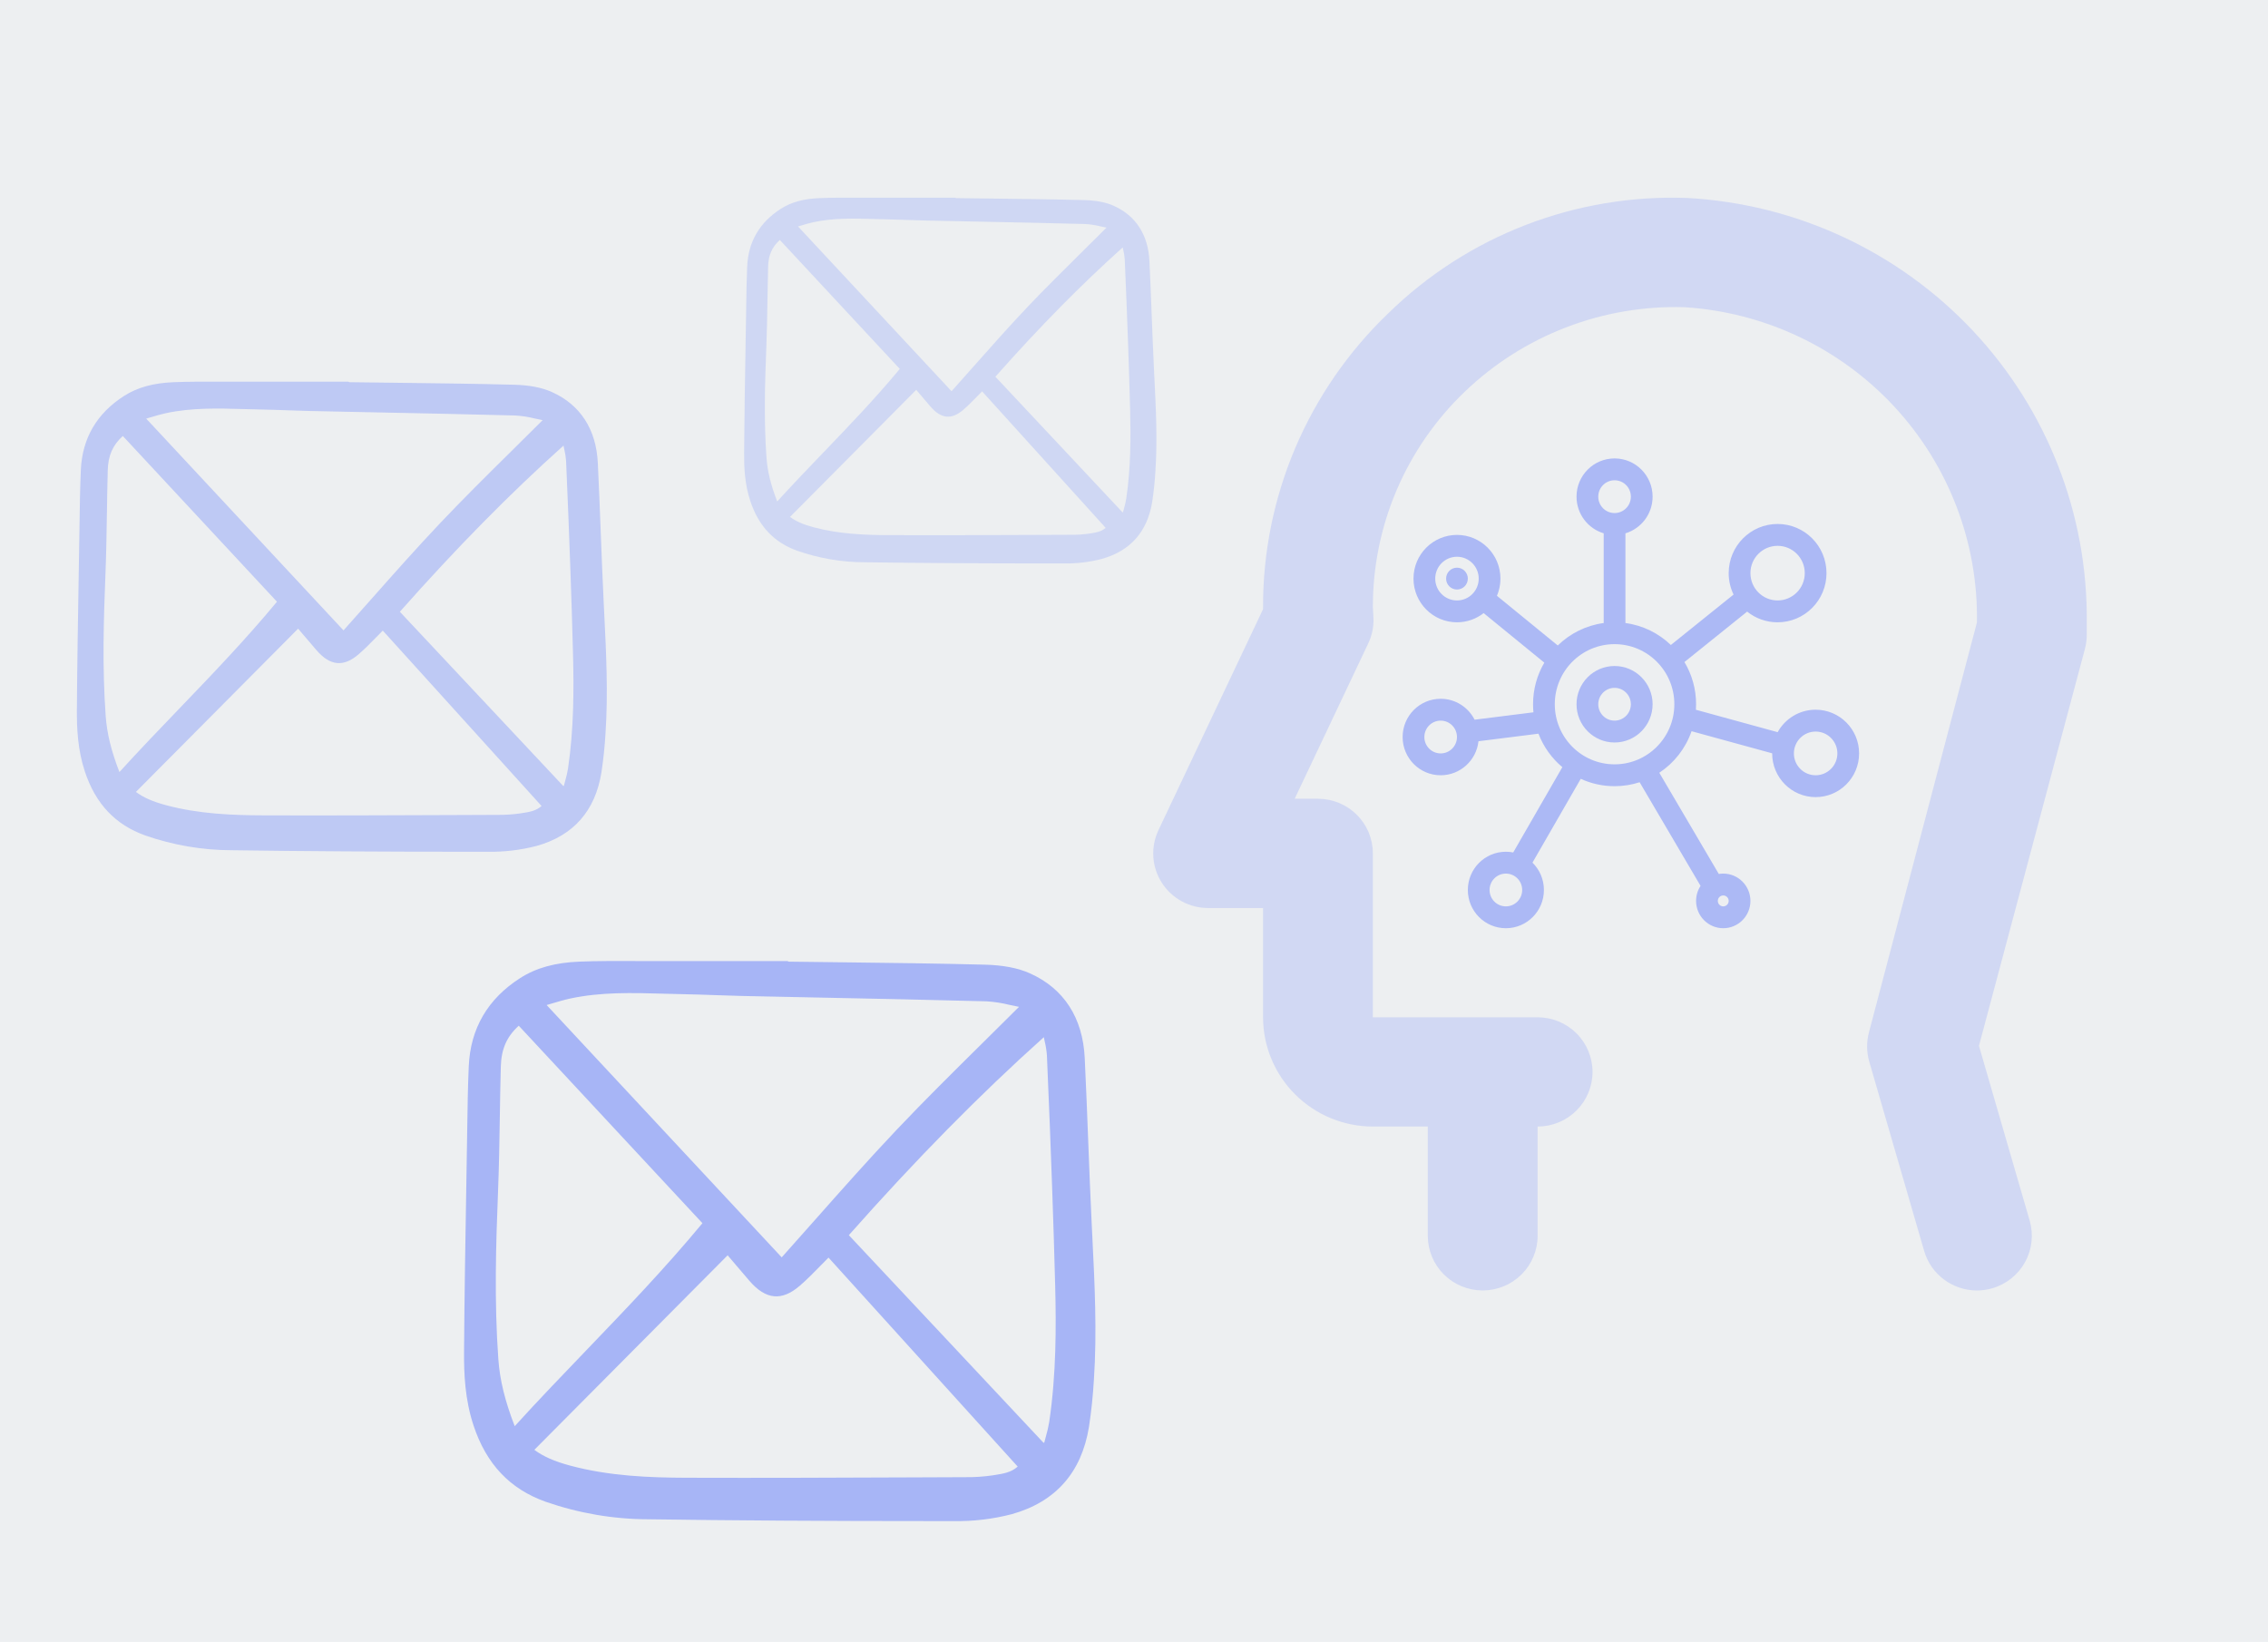 <svg width="826" height="598" viewBox="0 0 826 598" fill="none" xmlns="http://www.w3.org/2000/svg">
<rect width="826" height="598" fill="#EDEFF1"/>
<path d="M397.627 446.451C397.12 436.127 396.715 425.619 396.321 415.458C395.939 405.563 395.544 395.331 395.053 385.271C394.344 370.662 387.442 360.019 375.095 354.493C370.735 352.543 365.37 351.511 358.703 351.337C341.046 350.88 323.091 350.669 305.725 350.463C299.544 350.39 293.364 350.313 287.184 350.233C287.029 350.092 286.833 350.015 286.631 350.015H272.237C260.541 350.015 248.845 350.019 237.15 350.025C235.01 350.025 232.863 350.02 230.723 350.013C224.291 349.989 217.638 349.969 211.096 350.228C202.164 350.581 195.286 352.483 189.452 356.215C177.638 363.775 171.336 374.566 170.721 388.291C170.397 395.518 170.288 402.87 170.183 409.98L170.114 414.431C170.02 420.399 169.921 426.365 169.818 432.33C169.485 451.985 169.141 472.309 169.005 492.305C168.95 500.266 169.319 509.682 172.464 519.176C177.115 533.221 185.695 542.299 198.693 546.932C210.787 551.141 223.398 553.3 236.088 553.33C267.633 553.776 300.719 553.986 339.659 553.986H347.223C354.379 554.12 361.523 553.273 368.487 551.468C384.453 546.998 393.913 536.289 396.608 519.634C397.465 513.985 398.06 508.29 398.391 502.574C399.557 485.23 398.682 467.652 397.836 450.652L397.627 446.451ZM250.11 538.205C236.446 538.16 221.846 537.594 207.661 533.786C201.953 532.255 197.871 530.461 194.609 528.034L265.005 457.182L266.97 459.496C268.929 461.803 270.951 464.184 272.994 466.544C278.905 473.378 284.705 473.938 291.242 468.309C293.917 466.007 296.458 463.402 298.915 460.892C299.847 459.939 300.787 458.979 301.741 458.024L370.641 534.135C368.259 536.277 365.38 536.726 362.347 537.199L361.476 537.336C358.219 537.81 354.935 538.03 351.648 537.993L332.375 538.07C305.41 538.179 277.531 538.294 250.11 538.205ZM357.683 380.028C347.373 390.213 336.714 400.745 326.55 411.478C316.407 422.189 306.462 433.414 296.844 444.272C292.863 448.767 288.753 453.407 284.695 457.935L199.081 366.041C199.694 365.863 200.302 365.683 200.905 365.501C203.239 364.806 205.444 364.147 207.696 363.663C218.894 361.257 230.424 361.584 241.574 361.905C244.065 361.976 246.554 362.045 249.043 362.09C252.83 362.154 256.685 362.293 260.411 362.427C263.648 362.543 266.994 362.663 270.29 362.734C279.558 362.935 288.826 363.127 298.095 363.312C318.129 363.721 338.845 364.145 359.216 364.68C362.08 364.853 364.927 365.292 367.724 365.992C368.822 366.231 369.962 366.477 371.093 366.692V366.723C366.637 371.179 362.086 375.677 357.68 380.031L357.683 380.028ZM213.491 491.814C204.905 500.749 196.036 509.98 187.46 519.414C183.898 510.216 182.051 502.668 181.502 495.098C179.979 474.101 180.612 453.2 181.395 433.592C181.753 424.65 181.896 415.556 182.035 406.76C182.129 400.781 182.227 394.598 182.391 388.527C182.56 382.087 184.528 377.568 188.93 373.574L255.824 445.496C242.206 461.926 227.609 477.119 213.486 491.821L213.491 491.814ZM382.132 517.843C381.819 519.688 381.4 521.509 380.879 523.296C380.691 523.989 380.503 524.684 380.326 525.378L380.057 525.476L309.147 449.852C333.66 422.178 356.907 398.576 380.159 377.751C380.258 378.24 380.36 378.717 380.46 379.182C380.874 380.868 381.149 382.591 381.282 384.332C382.066 401.847 382.705 419.132 383.174 432.236C383.615 444.533 383.991 456.665 384.291 468.298C384.668 483.029 384.71 500.438 382.127 517.847L382.132 517.843Z" fill="#1B41FF" fill-opacity="0.33"/>
<path d="M219.886 219.951C219.46 211.286 219.121 202.467 218.79 193.939C218.469 185.634 218.138 177.046 217.726 168.603C217.13 156.342 211.338 147.409 200.975 142.771C197.315 141.134 192.812 140.268 187.217 140.122C172.397 139.739 157.328 139.561 142.753 139.389C137.565 139.327 132.378 139.263 127.192 139.195C127.061 139.078 126.897 139.013 126.728 139.013H114.647C104.83 139.013 95.013 139.016 85.198 139.021C83.402 139.021 81.6 139.017 79.804 139.011C74.405 138.991 68.822 138.974 63.331 139.192C55.834 139.488 50.062 141.084 45.165 144.216C35.25 150.561 29.96 159.618 29.444 171.137C29.172 177.203 29.081 183.373 28.993 189.341L28.935 193.077C28.856 198.085 28.773 203.093 28.686 208.099C28.407 224.595 28.118 241.653 28.004 258.437C27.958 265.118 28.267 273.021 30.907 280.989C34.811 292.776 42.012 300.396 52.921 304.285C63.071 307.817 73.656 309.629 84.307 309.654C110.782 310.029 138.552 310.205 171.234 310.205H177.582C183.588 310.317 189.584 309.607 195.429 308.091C208.829 304.34 216.769 295.352 219.031 281.373C219.75 276.632 220.249 271.852 220.527 267.055C221.506 252.498 220.772 237.745 220.061 223.477L219.886 219.951ZM96.075 296.96C84.607 296.922 72.353 296.447 60.448 293.251C55.658 291.966 52.231 290.46 49.494 288.424L108.577 228.957L110.226 230.899C111.87 232.836 113.567 234.835 115.281 236.815C120.243 242.551 125.111 243.021 130.597 238.296C132.842 236.364 134.975 234.178 137.037 232.071C137.819 231.271 138.608 230.466 139.409 229.664L197.236 293.544C195.237 295.342 192.821 295.719 190.276 296.116L189.545 296.23C186.811 296.628 184.054 296.813 181.296 296.782L165.12 296.847C142.488 296.938 119.089 297.035 96.075 296.96ZM186.361 164.202C177.708 172.751 168.762 181.59 160.231 190.599C151.718 199.588 143.372 209.009 135.299 218.122C131.958 221.894 128.508 225.789 125.102 229.59L53.247 152.464C53.761 152.314 54.272 152.163 54.778 152.01C56.737 151.426 58.588 150.874 60.478 150.468C69.876 148.448 79.553 148.723 88.911 148.992C91.002 149.051 93.091 149.11 95.18 149.147C98.359 149.201 101.594 149.317 104.721 149.43C107.437 149.527 110.246 149.628 113.012 149.688C120.791 149.856 128.569 150.018 136.349 150.172C153.163 150.516 170.55 150.872 187.647 151.321C190.051 151.466 192.441 151.834 194.788 152.422C195.71 152.623 196.667 152.829 197.616 153.01V153.035C193.877 156.776 190.057 160.551 186.359 164.205L186.361 164.202ZM65.341 258.024C58.135 265.523 50.691 273.271 43.493 281.188C40.504 273.469 38.954 267.134 38.493 260.78C37.215 243.157 37.746 225.615 38.403 209.159C38.703 201.654 38.823 194.021 38.94 186.639C39.019 181.62 39.102 176.431 39.239 171.335C39.381 165.93 41.033 162.138 44.727 158.786L100.871 219.15C89.442 232.939 77.191 245.691 65.337 258.03L65.341 258.024ZM206.881 279.87C206.618 281.418 206.267 282.947 205.829 284.447C205.672 285.028 205.514 285.611 205.365 286.194L205.139 286.277L145.625 222.806C166.199 199.578 185.71 179.769 205.225 162.291C205.308 162.702 205.393 163.102 205.478 163.492C205.825 164.908 206.056 166.354 206.167 167.815C206.825 182.515 207.362 197.023 207.756 208.021C208.126 218.341 208.441 228.524 208.693 238.288C209.009 250.65 209.044 265.262 206.877 279.873L206.881 279.87Z" fill="#1B41FF" fill-opacity="0.22"/>
<path d="M420.299 134.984C419.967 128.243 419.703 121.381 419.446 114.746C419.196 108.284 418.938 101.602 418.618 95.033C418.155 85.493 413.648 78.543 405.585 74.934C402.737 73.66 399.234 72.987 394.88 72.873C383.35 72.575 371.625 72.437 360.285 72.303C356.248 72.255 352.212 72.204 348.177 72.152C348.075 72.06 347.948 72.01 347.816 72.01H338.416C330.778 72.01 323.14 72.012 315.504 72.016C314.106 72.016 312.704 72.013 311.307 72.009C307.106 71.993 302.762 71.98 298.49 72.149C292.657 72.379 288.165 73.621 284.356 76.058C276.641 80.995 272.525 88.042 272.124 97.005C271.912 101.725 271.841 106.525 271.772 111.168L271.728 114.075C271.666 117.972 271.601 121.868 271.534 125.763C271.317 138.598 271.092 151.87 271.003 164.929C270.967 170.127 271.208 176.276 273.262 182.476C276.299 191.647 281.902 197.575 290.39 200.601C298.288 203.35 306.523 204.76 314.81 204.779C335.409 205.07 357.016 205.208 382.444 205.208H387.384C392.057 205.295 396.722 204.742 401.27 203.563C411.695 200.644 417.873 193.651 419.633 182.775C420.193 179.086 420.581 175.367 420.798 171.634C421.559 160.308 420.988 148.83 420.435 137.728L420.299 134.984ZM323.967 194.902C315.044 194.872 305.509 194.503 296.246 192.016C292.519 191.016 289.853 189.845 287.723 188.26L333.693 141.992L334.977 143.503C336.256 145.01 337.576 146.565 338.91 148.106C342.77 152.569 346.558 152.934 350.827 149.258C352.574 147.755 354.233 146.054 355.838 144.415C356.446 143.793 357.06 143.166 357.683 142.542L402.676 192.245C401.12 193.643 399.241 193.936 397.26 194.245L396.691 194.334C394.564 194.644 392.419 194.788 390.273 194.764L377.688 194.814C360.079 194.885 341.873 194.961 323.967 194.902ZM394.214 91.609C387.482 98.26 380.521 105.138 373.884 112.147C367.26 119.141 360.766 126.471 354.485 133.562C351.885 136.497 349.201 139.527 346.551 142.484L290.644 82.475C291.044 82.359 291.441 82.241 291.835 82.122C293.359 81.668 294.799 81.239 296.27 80.922C303.582 79.351 311.111 79.565 318.393 79.774C320.019 79.82 321.645 79.866 323.27 79.895C325.743 79.937 328.26 80.027 330.694 80.115C332.807 80.191 334.992 80.269 337.145 80.316C343.197 80.447 349.249 80.572 355.302 80.693C368.384 80.96 381.913 81.237 395.215 81.587C397.086 81.7 398.945 81.986 400.771 82.443C401.488 82.599 402.233 82.76 402.971 82.9V82.92C400.062 85.831 397.09 88.768 394.212 91.611L394.214 91.609ZM300.054 164.608C294.447 170.442 288.655 176.471 283.055 182.631C280.728 176.625 279.523 171.695 279.164 166.752C278.17 153.041 278.583 139.392 279.094 126.588C279.328 120.748 279.421 114.809 279.512 109.066C279.574 105.161 279.638 101.124 279.745 97.159C279.855 92.953 281.14 90.002 284.014 87.394L327.698 134.361C318.805 145.09 309.273 155.012 300.05 164.612L300.054 164.608ZM410.18 181.605C409.976 182.81 409.702 183.999 409.362 185.166C409.239 185.619 409.116 186.072 409 186.526L408.825 186.59L362.519 137.206C378.527 119.134 393.707 103.721 408.891 90.122C408.956 90.442 409.023 90.753 409.088 91.056C409.358 92.158 409.538 93.283 409.625 94.419C410.137 105.857 410.554 117.145 410.861 125.702C411.149 133.732 411.394 141.655 411.59 149.252C411.836 158.871 411.863 170.239 410.177 181.608L410.18 181.605Z" fill="#1B41FF" fill-opacity="0.14"/>
<path d="M614.605 72.106C594.504 71.345 574.459 74.683 555.704 81.916C536.948 89.149 519.878 100.124 505.545 114.165C491.08 128.035 479.587 144.675 471.759 163.082C463.931 181.489 459.931 201.283 459.999 221.27V221.873L421.914 302.328C420.475 305.36 419.83 308.704 420.038 312.051C420.247 315.398 421.302 318.637 423.107 321.469C424.912 324.301 427.407 326.633 430.36 328.248C433.314 329.863 436.63 330.709 440 330.707H459.999V370.502C460.012 381.053 464.23 391.168 471.728 398.628C479.227 406.089 489.394 410.285 499.998 410.297H519.998V450.093C519.998 455.37 522.105 460.431 525.855 464.162C529.606 467.894 534.693 469.99 539.997 469.99C545.301 469.99 550.388 467.894 554.139 464.162C557.89 460.431 559.997 455.37 559.997 450.093V410.297C565.301 410.297 570.388 408.201 574.138 404.47C577.889 400.738 579.996 395.677 579.996 390.4C579.996 385.123 577.889 380.062 574.138 376.33C570.388 372.599 565.301 370.502 559.997 370.502H499.998V310.809C499.999 308.196 499.482 305.609 498.477 303.194C497.473 300.78 495.999 298.586 494.142 296.738C492.285 294.89 490.08 293.425 487.653 292.425C485.226 291.425 482.625 290.911 479.999 290.912H471.523L498.318 234.318C499.692 231.436 500.342 228.266 500.213 225.079C500.213 224.875 500.018 221.474 499.998 221.27C499.946 206.613 502.879 192.098 508.619 178.6C514.359 165.101 522.787 152.899 533.396 142.729C543.991 132.542 556.526 124.566 570.264 119.268C584.002 113.971 598.666 111.46 613.394 111.882C642.597 113.695 669.974 126.64 689.829 148.024C709.683 169.408 720.487 197.584 719.992 226.692L680.657 376.021C679.739 379.507 679.779 383.175 680.774 386.64L700.774 455.611C701.979 459.756 704.505 463.4 707.97 465.995C711.436 468.59 715.655 469.995 719.992 470C721.869 469.993 723.735 469.728 725.539 469.213C730.635 467.748 734.938 464.33 737.502 459.71C740.065 455.089 740.68 449.645 739.21 444.574L720.734 380.898L759.327 236.32C759.762 234.654 759.986 232.94 759.991 231.219V226.692C760.418 187.259 745.543 149.182 718.461 120.387C691.38 91.593 654.18 74.299 614.605 72.106Z" fill="#1B41FF" fill-opacity="0.13"/>
<g opacity="0.31">
<path fill-rule="evenodd" clip-rule="evenodd" d="M588.021 242.563C580.37 242.563 574.167 248.798 574.167 256.49C574.167 264.181 580.37 270.417 588.021 270.417C595.672 270.417 601.875 264.181 601.875 256.49C601.875 248.798 595.672 242.563 588.021 242.563ZM588.021 250.521C591.3 250.521 593.958 253.193 593.958 256.49C593.958 259.786 591.3 262.458 588.021 262.458C584.742 262.458 582.083 259.786 582.083 256.49C582.083 253.193 584.742 250.521 588.021 250.521Z" fill="#1B41FF"/>
<path d="M530.625 214.708C532.811 214.708 534.583 212.927 534.583 210.729C534.583 208.532 532.811 206.75 530.625 206.75C528.439 206.75 526.667 208.532 526.667 210.729C526.667 212.927 528.439 214.708 530.625 214.708Z" fill="#1B41FF"/>
<path fill-rule="evenodd" clip-rule="evenodd" d="M574.167 180.885C574.167 173.194 580.37 166.958 588.021 166.958C595.672 166.958 601.875 173.194 601.875 180.885C601.875 187.194 597.702 192.524 591.979 194.236V226.909C598.356 227.763 604.094 230.652 608.523 234.906L631.359 216.541C630.221 214.183 629.583 211.536 629.583 208.74C629.583 198.85 637.558 190.833 647.396 190.833C657.234 190.833 665.208 198.85 665.208 208.74C665.208 218.629 657.234 226.646 647.396 226.646C643.204 226.646 639.35 225.19 636.307 222.753L613.472 241.117C616.162 245.607 617.708 250.867 617.708 256.49C617.708 257.164 617.686 257.833 617.642 258.497L647.411 266.658C650.116 261.779 655.3 258.479 661.25 258.479C669.995 258.479 677.083 265.605 677.083 274.396C677.083 283.186 669.995 290.313 661.25 290.313C652.506 290.313 645.417 283.186 645.417 274.396L645.417 274.36L616.063 266.313C613.897 272.562 609.722 277.865 604.316 281.44L625.983 318.3C626.51 318.212 627.052 318.167 627.604 318.167C633.07 318.167 637.5 322.621 637.5 328.115C637.5 333.609 633.07 338.063 627.604 338.063C622.139 338.063 617.708 333.609 617.708 328.115C617.708 326.093 618.309 324.211 619.34 322.641L597.152 284.895C594.275 285.829 591.207 286.333 588.021 286.333C583.626 286.333 579.455 285.373 575.702 283.651L558.122 314.176C560.695 316.705 562.292 320.233 562.292 324.135C562.292 331.827 556.089 338.063 548.438 338.063C540.786 338.063 534.583 331.827 534.583 324.135C534.583 316.444 540.786 310.208 548.438 310.208C549.352 310.208 550.246 310.297 551.11 310.467L569 279.404C565.158 276.178 562.139 271.993 560.308 267.215L538.459 269.961C537.699 276.931 531.824 282.354 524.688 282.354C517.036 282.354 510.833 276.119 510.833 268.427C510.833 260.735 517.036 254.5 524.688 254.5C530.08 254.5 534.753 257.597 537.042 262.118L558.475 259.425C558.382 258.459 558.333 257.48 558.333 256.49C558.333 250.96 559.829 245.782 562.437 241.342L540.343 223.296C537.66 225.395 534.288 226.646 530.625 226.646C521.881 226.646 514.792 219.52 514.792 210.729C514.792 201.939 521.881 194.813 530.625 194.813C539.37 194.813 546.458 201.939 546.458 210.729C546.458 212.954 546.004 215.073 545.184 216.996L567.332 235.086C571.787 230.734 577.596 227.775 584.063 226.909V194.236C578.34 192.524 574.167 187.194 574.167 180.885ZM588.021 234.604C575.997 234.604 566.25 244.403 566.25 256.49C566.25 268.577 575.997 278.375 588.021 278.375C600.045 278.375 609.792 268.577 609.792 256.49C609.792 244.403 600.045 234.604 588.021 234.604ZM593.958 180.885C593.958 177.589 591.3 174.917 588.021 174.917C584.742 174.917 582.083 177.589 582.083 180.885C582.083 184.182 584.742 186.854 588.021 186.854C591.3 186.854 593.958 184.182 593.958 180.885ZM629.583 328.115C629.583 327.016 628.697 326.125 627.604 326.125C626.511 326.125 625.625 327.016 625.625 328.115C625.625 329.213 626.511 330.104 627.604 330.104C628.697 330.104 629.583 329.213 629.583 328.115ZM524.688 262.458C527.967 262.458 530.625 265.131 530.625 268.427C530.625 271.724 527.967 274.396 524.688 274.396C521.408 274.396 518.75 271.724 518.75 268.427C518.75 265.131 521.408 262.458 524.688 262.458ZM538.542 210.729C538.542 206.334 534.997 202.771 530.625 202.771C526.253 202.771 522.708 206.334 522.708 210.729C522.708 215.124 526.253 218.688 530.625 218.688C534.997 218.688 538.542 215.124 538.542 210.729ZM657.292 208.74C657.292 203.246 652.861 198.792 647.396 198.792C641.931 198.792 637.5 203.246 637.5 208.74C637.5 214.234 641.931 218.688 647.396 218.688C652.861 218.688 657.292 214.234 657.292 208.74ZM548.438 318.167C551.717 318.167 554.375 320.839 554.375 324.135C554.375 327.432 551.717 330.104 548.438 330.104C545.158 330.104 542.5 327.432 542.5 324.135C542.5 320.839 545.158 318.167 548.438 318.167ZM669.167 274.396C669.167 270.001 665.622 266.438 661.25 266.438C656.878 266.438 653.333 270.001 653.333 274.396C653.333 278.791 656.878 282.354 661.25 282.354C665.622 282.354 669.167 278.791 669.167 274.396Z" fill="#1B41FF"/>
</g>
</svg>
